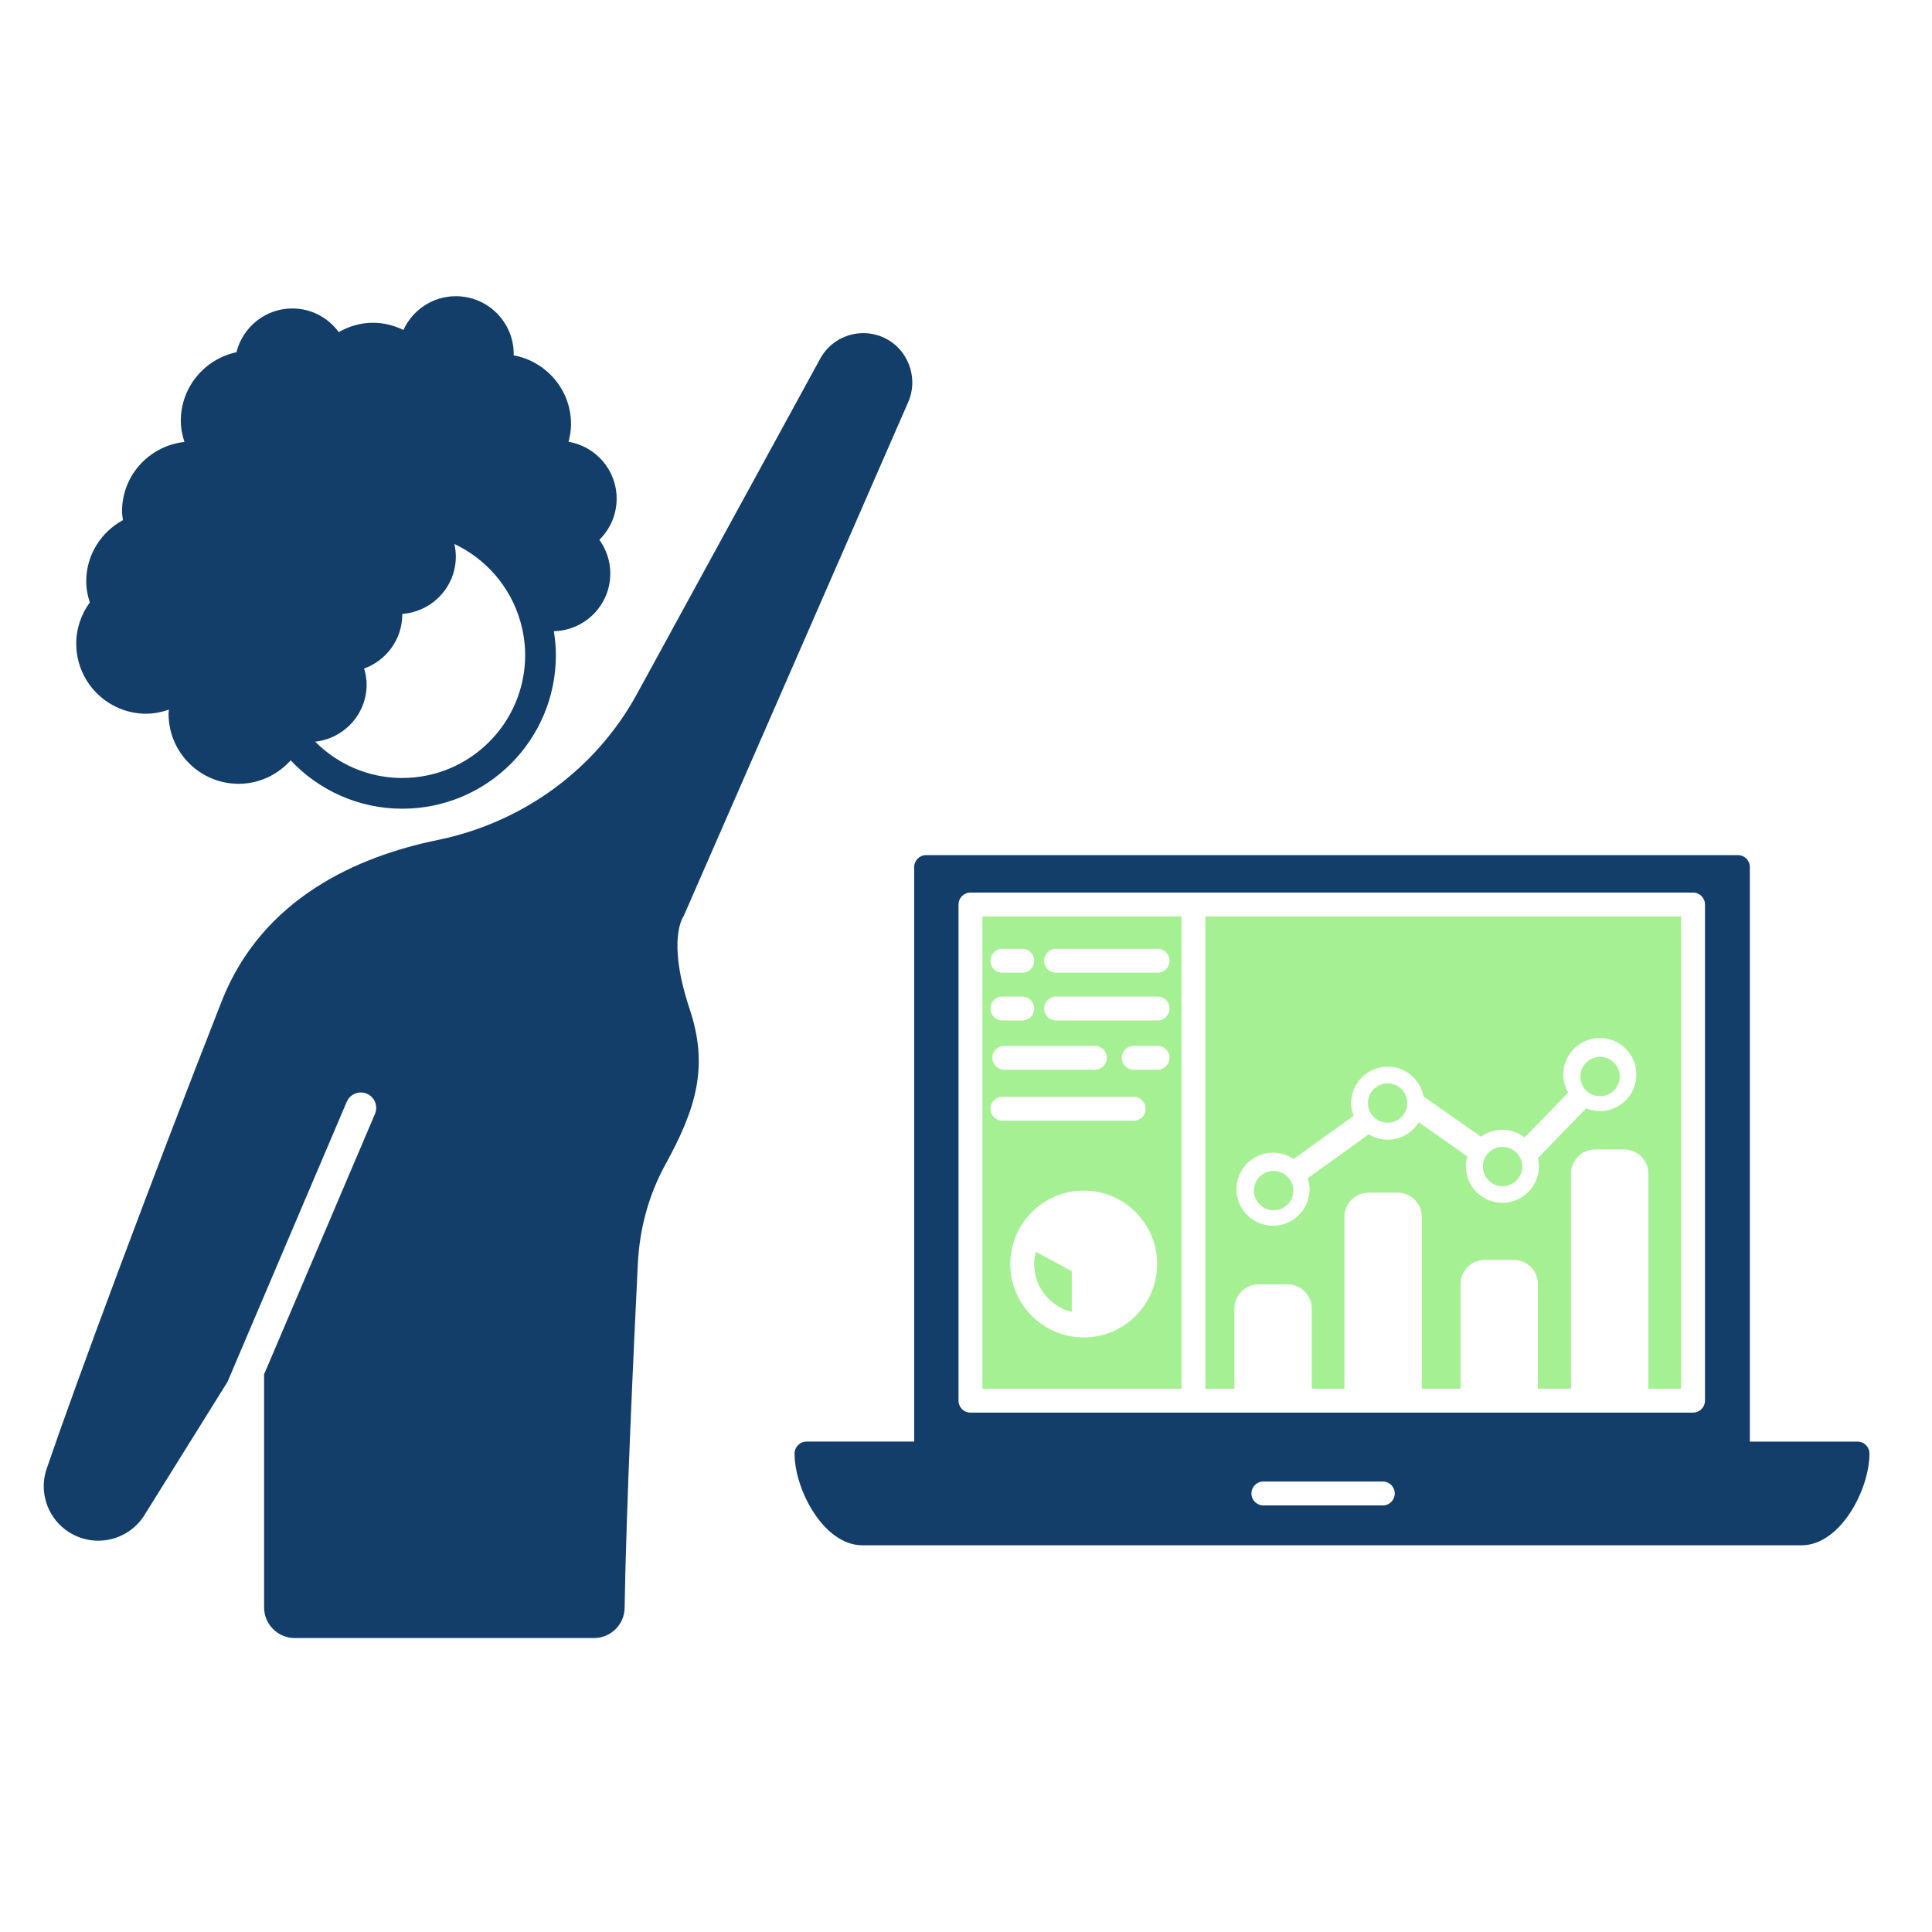 <svg xmlns="http://www.w3.org/2000/svg" id="Measure" viewBox="0 0 1080 1080"><defs><style>.cls-1{fill:#133e6a;}.cls-2{fill:#a6f094;}</style></defs><path class="cls-1" d="M485.38,275.85l22.36-51.17c2.63-6.02,2.85-12.49,1.19-18.41-1.9-6.74-6.28-12.76-12.78-16.46-4.29-2.44-8.94-3.59-13.54-3.59-9.68,0-19.08,5.13-24.08,14.23l-102.46,187.47c-23.18,42.42-64.06,71.95-111.42,81.65-44.54,9.12-98.05,32.36-120.76,90.21-40.61,103.46-80.88,211.72-97.79,261.21-5.22,15.29,2.41,31.94,17.38,38.03,3.74,1.52,7.62,2.24,11.45,2.24,10.59,0,20.77-5.54,26.36-15.18l45.9-73.64,66.63-156.5c1.85-4.36,6.9-6.4,11.26-4.54,4.36,1.86,6.39,6.9,4.54,11.26l-61.99,145.61v130.24c0,9.48,7.65,17.17,17.14,17.17h167.26c9.36,0,16.99-7.48,17.14-16.84.89-55.68,5.05-144.51,7.38-192.27.95-19.45,6-38.51,15.39-55.56,17.55-31.86,24.2-55.11,13.57-87.01-13.08-39.24-3.31-51.96-3.31-51.96l103.2-236.19Z"></path><path class="cls-1" d="M81.79,398.96c4.45,0,8.66-.91,12.66-2.27-.05.77-.23,1.5-.23,2.27,0,21.65,17.55,39.19,39.19,39.19,11.58,0,21.88-5.12,29.06-13.11,15.65,16.61,37.8,27.03,62.42,27.03,47.42,0,85.85-38.44,85.85-85.85,0-4.56-.46-9.01-1.14-13.38,17.5-.42,31.57-14.67,31.57-32.27,0-7.04-2.31-13.5-6.12-18.81,5.95-5.87,9.66-14,9.66-23.02,0-16-11.64-29.19-26.89-31.79.82-3.16,1.4-6.42,1.4-9.84,0-19.22-13.87-35.14-32.12-38.48,0-.24.07-.47.07-.71,0-17.86-14.48-32.34-32.34-32.34-13.04,0-24.21,7.76-29.32,18.87-5.16-2.5-10.87-4.02-16.99-4.02-6.99,0-13.46,1.98-19.15,5.19-5.89-7.96-15.28-13.19-25.94-13.19-15.14,0-27.75,10.45-31.27,24.49-17.75,3.74-31.08,19.47-31.08,38.33,0,4.14.82,8.05,2.01,11.8-19.59,2.17-34.87,18.59-34.87,38.76,0,1.69.29,3.3.5,4.93-12.17,6.65-20.52,19.41-20.52,34.26,0,4.14.82,8.05,2,11.79-4.71,6.47-7.58,14.37-7.58,22.99,0,21.65,17.54,39.2,39.19,39.2h0ZM224.89,434.91c-19.01,0-36.24-7.77-48.69-20.3,16.15-1.81,28.75-15.35,28.75-31.98,0-3.11-.58-6.06-1.4-8.91,12.41-4.52,21.32-16.32,21.32-30.29,0-.08-.03-.16-.03-.24,16.74-1.23,29.97-15.05,29.97-32.11,0-2.4-.3-4.73-.8-6.98,8.64,4.07,16.3,9.87,22.52,16.98,6.59,7.54,11.56,16.5,14.37,26.39,1.7,5.97,2.67,12.24,2.67,18.74,0,37.87-30.81,68.68-68.68,68.68h0Z"></path><path class="cls-2" d="M549.18,776.3h111.28v-264h-111.28v264ZM605.81,747.63c-22.64,0-41.05-18.41-41.05-41.03s18.41-41.05,41.05-41.05,41.04,18.41,41.04,41.05-18.41,41.03-41.04,41.03ZM647.1,597.98h-13.35c-3.69,0-6.68-2.99-6.68-6.68s2.99-6.68,6.68-6.68h13.35c3.69,0,6.68,2.99,6.68,6.68s-3,6.68-6.68,6.68ZM590.35,530.38h56.75c3.69,0,6.68,2.99,6.68,6.68s-2.99,6.68-6.68,6.68h-56.75c-3.69,0-6.68-2.99-6.68-6.68s2.99-6.68,6.68-6.68ZM590.35,557.08h56.75c3.69,0,6.68,2.99,6.68,6.68s-2.99,6.68-6.68,6.68h-56.75c-3.69,0-6.68-2.99-6.68-6.68s2.99-6.68,6.68-6.68ZM618.72,591.3c0,3.69-2.99,6.68-6.68,6.68h-50.63c-3.69,0-6.68-2.99-6.68-6.68s2.99-6.68,6.68-6.68h50.63c3.68,0,6.68,2.99,6.68,6.68ZM560.31,530.38h11.13c3.69,0,6.68,2.99,6.68,6.68s-2.98,6.68-6.68,6.68h-11.13c-3.69,0-6.68-2.99-6.68-6.68s2.99-6.68,6.68-6.68ZM560.31,557.08h11.13c3.69,0,6.68,2.99,6.68,6.68s-2.98,6.68-6.68,6.68h-11.13c-3.69,0-6.68-2.99-6.68-6.68s2.99-6.68,6.68-6.68ZM560.31,613.12h73.44c3.69,0,6.68,2.99,6.68,6.68s-2.99,6.68-6.68,6.68h-73.44c-3.69,0-6.68-2.99-6.68-6.68,0-3.69,2.99-6.68,6.68-6.68Z"></path><path class="cls-2" d="M578.11,706.6c0,12.95,8.99,23.78,21.02,26.79v-22.8l-20.07-10.79c-.56,2.19-.95,4.43-.95,6.8Z"></path><path class="cls-1" d="M1038.38,805.87h-60.21v-321.18c0-3.69-2.98-6.68-6.68-6.68h-453.77c-3.69,0-6.68,2.99-6.68,6.68v321.17h-60.19c-3.69,0-6.68,2.98-6.68,6.68,0,20.17,16.29,51.29,37.94,51.29h524.98c21.64,0,37.95-31.11,37.95-51.29,0-3.69-2.98-6.67-6.68-6.67ZM773,841.54h-66.76c-3.69,0-6.68-2.98-6.68-6.68s2.99-6.68,6.68-6.68h66.76c3.69,0,6.68,2.98,6.68,6.68s-2.98,6.68-6.68,6.68ZM953.1,782.98c0,3.69-2.98,6.68-6.68,6.68h-403.92c-3.69,0-6.68-2.98-6.68-6.68v-277.35c0-3.69,2.99-6.68,6.68-6.68h403.92c3.69,0,6.68,2.99,6.68,6.68v277.35Z"></path><path class="cls-2" d="M673.82,776.3h16.23v-44.84c0-7.45,6.06-13.51,13.51-13.51h16.23c7.44,0,13.5,6.06,13.5,13.51v44.84h18.25v-96.09c0-7.45,6.06-13.51,13.51-13.51h16.24c7.44,0,13.5,6.06,13.5,13.51v96.09h21.66v-58.53c0-7.44,6.05-13.49,13.51-13.49h16.21c7.46,0,13.52,6.06,13.52,13.49v58.53h18.51v-120.27c0-7.44,6.06-13.49,13.5-13.49h16.22c7.46,0,13.51,6.06,13.51,13.49v120.26h18.3v-264h-265.91v264ZM711.62,644.35c4.27,0,8.21,1.32,11.5,3.56l33.52-24.13c-.82-2.22-1.34-4.59-1.34-7.08,0-11.26,9.16-20.42,20.43-20.42,9.98,0,18.29,7.21,20.06,16.68l32.1,22.49c3.36-2.44,7.46-3.93,11.94-3.93,4.69,0,8.97,1.66,12.42,4.33l24.38-25.1c-1.71-2.98-2.76-6.4-2.76-10.07,0-11.27,9.17-20.43,20.44-20.43s20.43,9.16,20.43,20.43-9.16,20.42-20.43,20.42c-2.71,0-5.28-.55-7.65-1.52l-26.97,27.77c.34,1.48.56,3,.56,4.59,0,11.27-9.16,20.44-20.44,20.44s-20.42-9.17-20.42-20.44c0-1.94.35-3.77.86-5.54l-27.17-19.05c-3.6,5.83-10,9.76-17.36,9.76-3.89,0-7.47-1.15-10.58-3.04l-34.12,24.58c.62,1.94,1.04,3.97,1.04,6.11,0,11.27-9.17,20.43-20.44,20.43s-20.44-9.15-20.44-20.42,9.17-20.44,20.44-20.44Z"></path><circle class="cls-2" cx="775.68" cy="616.6" r="11"></circle><circle class="cls-2" cx="711.96" cy="665.55" r="11"></circle><circle class="cls-2" cx="839.93" cy="652.11" r="11"></circle><circle class="cls-2" cx="894.44" cy="601.79" r="11"></circle></svg>